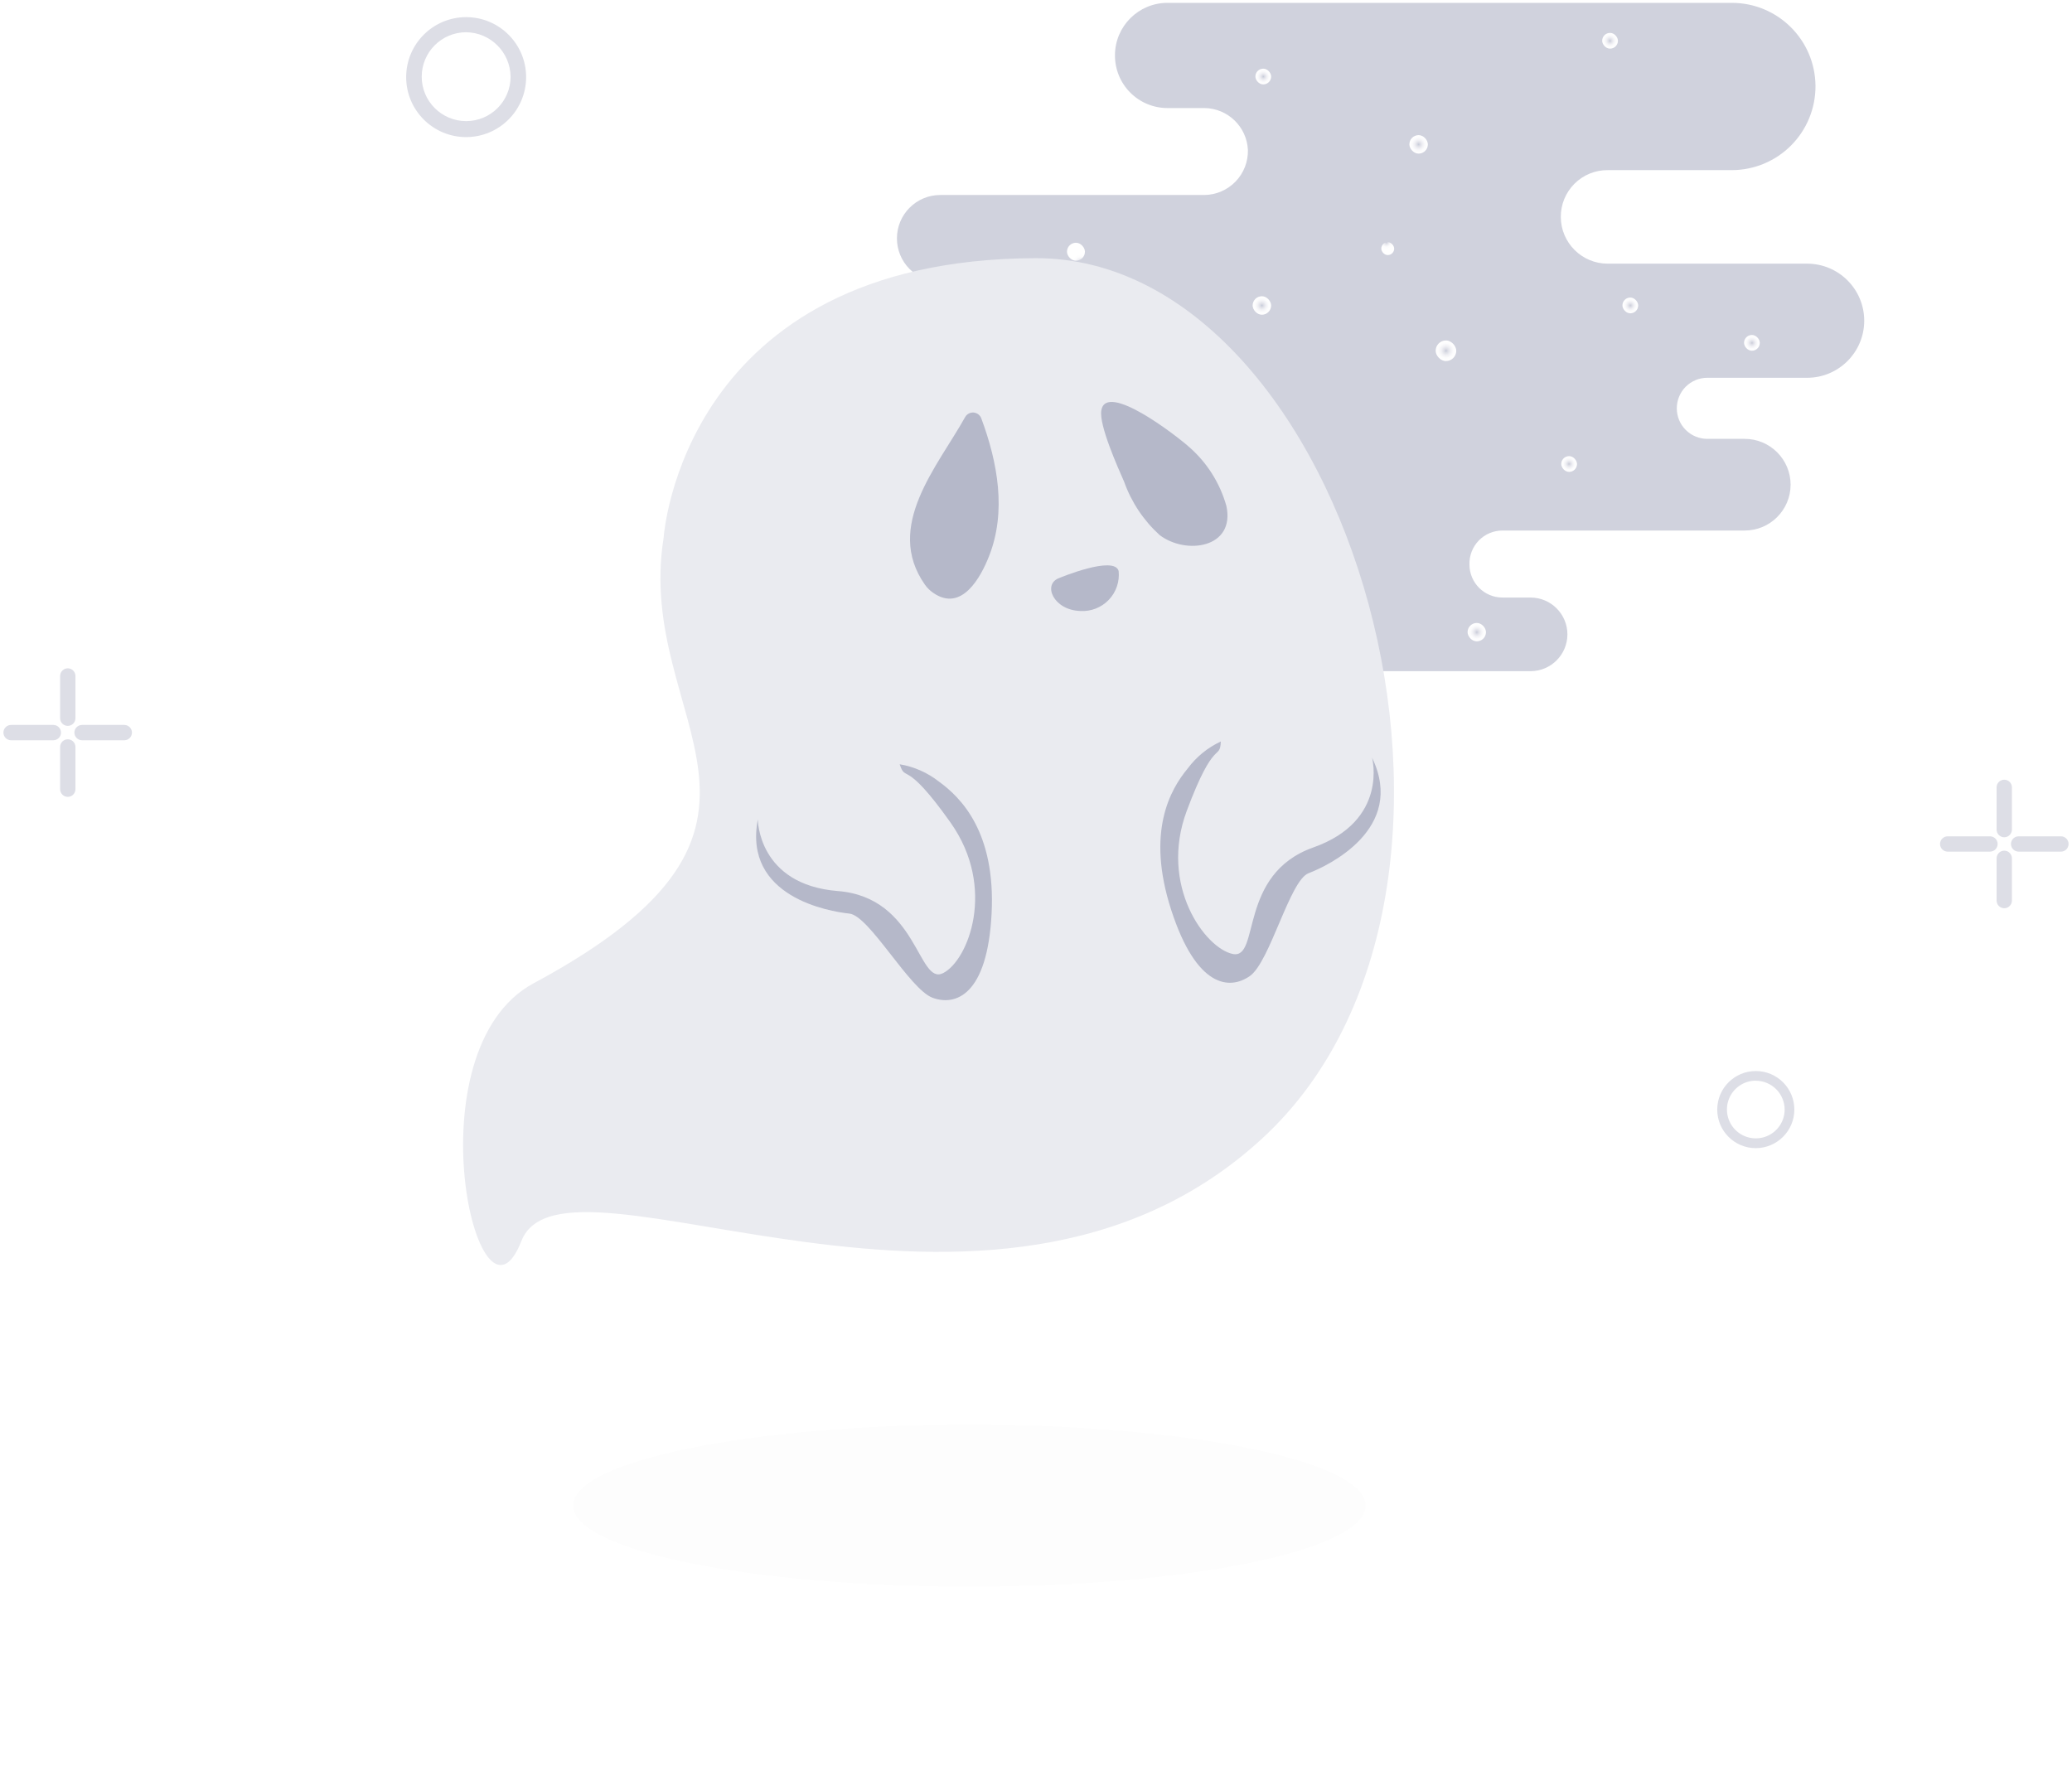 <svg width="156" height="133" viewBox="0 0 156 133" fill="none" xmlns="http://www.w3.org/2000/svg">
<g style="mix-blend-mode:multiply" filter="url(#filter0_d_179_6194)">
<path d="M102.813 113.37C102.813 116.743 89.454 119.469 72.983 119.469C56.511 119.469 43.152 116.743 43.152 113.37C43.152 109.998 56.511 107.271 72.983 107.271C89.454 107.271 102.813 109.998 102.813 113.37Z" fill="black" fill-opacity="0.01"/>
</g>
<path d="M113.129 39.947H131.359C133.264 39.947 134.809 38.405 134.814 36.5C134.814 34.592 133.267 33.045 131.359 33.045H128.55C127.939 33.047 127.353 32.806 126.921 32.375C126.489 31.945 126.246 31.36 126.246 30.749C126.244 30.138 126.486 29.55 126.918 29.118C127.351 28.686 127.938 28.444 128.55 28.446H136.057C138.432 28.446 140.357 26.52 140.357 24.145C140.353 21.773 138.429 19.853 136.057 19.853H121.042C119.099 19.853 117.521 18.283 117.512 16.34C117.506 15.402 117.875 14.5 118.539 13.836C119.202 13.173 120.104 12.803 121.042 12.81H130.389C132.066 12.808 133.673 12.138 134.854 10.948C136.036 9.759 136.695 8.148 136.687 6.471C136.664 3.009 133.851 0.215 130.389 0.215H87.898C85.715 0.215 83.945 1.984 83.945 4.167C83.941 5.218 84.355 6.228 85.097 6.973C85.839 7.718 86.847 8.136 87.898 8.136H90.682C92.436 8.156 93.872 9.541 93.955 11.293C93.975 12.178 93.64 13.034 93.025 13.671C92.41 14.307 91.567 14.672 90.682 14.682H70.795C68.992 14.682 67.53 16.144 67.53 17.947C67.528 18.814 67.871 19.645 68.484 20.258C69.097 20.871 69.928 21.214 70.795 21.212H79.612C80.241 21.207 80.847 21.456 81.292 21.901C81.737 22.347 81.986 22.952 81.981 23.582C81.977 24.205 81.725 24.801 81.28 25.238C80.835 25.675 80.235 25.917 79.612 25.91H75.071C72.709 25.928 70.803 27.849 70.803 30.211V30.401C70.803 32.673 72.633 34.522 74.905 34.544C75.397 34.542 75.869 34.736 76.217 35.083C76.565 35.429 76.761 35.901 76.761 36.392V38.132C76.761 38.622 76.956 39.092 77.302 39.439C77.649 39.785 78.119 39.98 78.609 39.98H81.095C82.1 39.993 82.913 40.806 82.926 41.811V43.137C82.926 44.162 82.095 44.993 81.07 44.993H80.929C80.195 44.993 79.491 45.285 78.972 45.804C78.453 46.323 78.161 47.027 78.161 47.761C78.159 48.496 78.45 49.202 78.969 49.723C79.488 50.244 80.194 50.537 80.929 50.537H115.242C116.772 50.532 118.01 49.291 118.01 47.761C118.005 46.234 116.769 44.998 115.242 44.993H113.121C111.748 44.993 110.635 43.88 110.635 42.507C110.615 41.834 110.869 41.181 111.339 40.698C111.809 40.215 112.455 39.944 113.129 39.947Z" fill="#D0D2DD"/>
<rect x="106.111" y="10.175" width="1.392" height="1.392" rx="0.696" fill="url(#paint0_radial_179_6194)"/>
<rect x="94.519" y="5.17" width="1.185" height="1.185" rx="0.592" fill="url(#paint1_radial_179_6194)"/>
<rect x="120.628" y="2.477" width="1.185" height="1.185" rx="0.592" fill="url(#paint2_radial_179_6194)"/>
<rect x="122.153" y="22.405" width="1.185" height="1.185" rx="0.592" fill="url(#paint3_radial_179_6194)"/>
<rect x="108.091" y="25.637" width="1.55" height="1.55" rx="0.775" fill="url(#paint4_radial_179_6194)"/>
<rect x="110.494" y="46.907" width="1.384" height="1.384" rx="0.692" fill="url(#paint5_radial_179_6194)"/>
<rect x="117.546" y="34.346" width="1.185" height="1.185" rx="0.592" fill="url(#paint6_radial_179_6194)"/>
<rect x="131.309" y="25.223" width="1.185" height="1.185" rx="0.592" fill="url(#paint7_radial_179_6194)"/>
<rect x="94.311" y="22.306" width="1.392" height="1.392" rx="0.696" fill="url(#paint8_radial_179_6194)"/>
<rect x="103.998" y="18.237" width="0.969" height="0.969" rx="0.485" fill="url(#paint9_radial_179_6194)"/>
<rect x="80.333" y="18.278" width="1.351" height="1.351" rx="0.675" fill="url(#paint10_radial_179_6194)"/>
<path d="M49.966 40.477C49.966 40.477 51.325 19.53 77.948 19.439C101.68 19.364 115.451 66.935 95.026 85.728C74.6 104.521 42.492 85.164 39.252 93.451C36.012 101.737 30.825 79.057 40.18 74.036C62.445 62.062 47.72 54.506 49.966 40.477Z" fill="#EAEBF0"/>
<path d="M57.057 61.698C57.057 61.698 57.057 66.612 63.081 67.093C69.105 67.573 69.105 74.227 71.003 73.274C72.9 72.321 75.047 66.852 71.566 61.938C68.086 57.025 68.21 58.972 67.738 57.547C68.815 57.727 69.829 58.175 70.688 58.848C72.345 60.049 74.972 62.651 74.657 68.791C74.342 74.931 71.956 75.768 70.216 75.13C68.476 74.492 65.46 68.949 63.951 68.791C62.443 68.634 55.939 67.548 57.057 61.698Z" fill="#B5B8C9"/>
<path d="M103.302 57.049C103.302 57.049 104.57 61.797 98.877 63.811C93.185 65.824 94.9 72.254 92.82 71.832C90.74 71.409 87.252 66.678 89.349 61.06C91.445 55.442 91.834 57.331 91.917 55.831C90.933 56.288 90.079 56.983 89.431 57.853C88.114 59.435 86.274 62.634 88.18 68.517C90.086 74.4 92.588 74.558 94.105 73.489C95.621 72.42 97.104 66.288 98.521 65.75C99.938 65.211 105.896 62.427 103.302 57.049Z" fill="#B5B8C9"/>
<path d="M73.883 31.506C73.794 31.26 73.571 31.087 73.311 31.064C73.05 31.041 72.8 31.171 72.669 31.398C70.601 35.115 66.547 39.63 69.635 44.022C69.803 44.261 70.013 44.469 70.254 44.635C72.416 46.141 73.855 43.432 74.467 41.873C75.788 38.521 75.118 34.827 73.883 31.506Z" fill="#B5B8C9"/>
<path d="M84.634 36.27C85.18 37.809 86.099 39.19 87.308 40.288C89.304 41.806 93.019 41.263 92.334 38.098C91.85 36.372 90.872 34.825 89.52 33.649C88.526 32.765 83.265 28.709 82.917 30.91C82.74 32.028 84.166 35.207 84.634 36.27Z" fill="#B5B8C9"/>
<path d="M79.757 43.52C79.757 43.52 83.9 41.788 84.223 42.998C84.305 43.797 84.031 44.592 83.474 45.172C82.917 45.751 82.133 46.056 81.331 46.005C79.309 45.939 78.464 43.983 79.757 43.52Z" fill="#B5B8C9"/>
<path fill-rule="evenodd" clip-rule="evenodd" d="M5.103 50.323C4.784 50.323 4.526 50.582 4.526 50.9V54.08C4.526 54.399 4.784 54.657 5.103 54.657C5.422 54.657 5.68 54.399 5.68 54.08V50.9C5.68 50.582 5.422 50.323 5.103 50.323ZM5.103 55.667C4.784 55.667 4.526 55.925 4.526 56.244V59.424C4.526 59.742 4.784 60.001 5.103 60.001C5.422 60.001 5.68 59.742 5.68 59.424V56.244C5.68 55.925 5.422 55.667 5.103 55.667ZM9.358 54.585C9.677 54.585 9.935 54.843 9.935 55.162C9.935 55.481 9.677 55.739 9.358 55.739H6.178C5.86 55.739 5.601 55.481 5.601 55.162C5.601 54.843 5.86 54.585 6.178 54.585H9.358ZM4.592 55.162C4.592 54.843 4.333 54.585 4.015 54.585H0.835C0.516 54.585 0.258 54.843 0.258 55.162C0.258 55.481 0.516 55.739 0.835 55.739H4.015C4.333 55.739 4.592 55.481 4.592 55.162Z" fill="#DDDEE6"/>
<path fill-rule="evenodd" clip-rule="evenodd" d="M150.9 58.71C150.581 58.71 150.323 58.968 150.323 59.287V62.466C150.323 62.785 150.581 63.044 150.9 63.044C151.219 63.044 151.477 62.785 151.477 62.466V59.287C151.477 58.968 151.219 58.71 150.9 58.71ZM150.9 64.053C150.581 64.053 150.323 64.312 150.323 64.631V67.81C150.323 68.129 150.581 68.387 150.9 68.387C151.219 68.387 151.477 68.129 151.477 67.81V64.631C151.477 64.312 151.219 64.053 150.9 64.053ZM155.165 62.972C155.484 62.972 155.742 63.23 155.742 63.549C155.742 63.867 155.484 64.126 155.165 64.126H151.982C151.663 64.126 151.405 63.867 151.405 63.549C151.405 63.23 151.663 62.972 151.982 62.972H155.165ZM150.401 63.549C150.401 63.23 150.143 62.972 149.824 62.972H146.641C146.323 62.972 146.064 63.23 146.064 63.549C146.064 63.867 146.323 64.126 146.641 64.126H149.824C150.143 64.126 150.401 63.867 150.401 63.549Z" fill="#DDDEE6"/>
<path fill-rule="evenodd" clip-rule="evenodd" d="M30.58 5.807C30.58 8.301 32.602 10.323 35.096 10.323C37.589 10.32 39.609 8.3 39.612 5.807C39.612 3.313 37.59 1.291 35.096 1.291C32.602 1.291 30.58 3.313 30.58 5.807ZM31.751 5.774C31.751 3.926 33.249 2.428 35.096 2.428C36.935 2.45 38.42 3.935 38.441 5.774C38.441 7.621 36.944 9.119 35.096 9.119C33.249 9.119 31.751 7.621 31.751 5.774Z" fill="#DDDEE6"/>
<path fill-rule="evenodd" clip-rule="evenodd" d="M129.29 83.549C129.29 85.152 130.59 86.452 132.193 86.452C133.795 86.448 135.093 85.151 135.096 83.549C135.096 81.945 133.797 80.645 132.193 80.645C130.59 80.645 129.29 81.945 129.29 83.549ZM130.186 82.711C130.522 81.899 131.315 81.37 132.193 81.37V81.376C133.389 81.379 134.359 82.346 134.366 83.542C134.366 84.421 133.837 85.213 133.025 85.55C132.213 85.886 131.278 85.7 130.657 85.079C130.036 84.457 129.85 83.523 130.186 82.711Z" fill="#DDDEE6"/>
<defs>
<filter id="filter0_d_179_6194" x="30.152" y="94.272" width="85.66" height="38.197" filterUnits="userSpaceOnUse" color-interpolation-filters="sRGB">
<feFlood flood-opacity="0" result="BackgroundImageFix"/>
<feColorMatrix in="SourceAlpha" type="matrix" values="0 0 0 0 0 0 0 0 0 0 0 0 0 0 0 0 0 0 127 0" result="hardAlpha"/>
<feOffset/>
<feGaussianBlur stdDeviation="6.5"/>
<feColorMatrix type="matrix" values="0 0 0 0 0.055 0 0 0 0 0.082 0 0 0 0 0.271 0 0 0 0.08 0"/>
<feBlend mode="normal" in2="BackgroundImageFix" result="effect1_dropShadow_179_6194"/>
<feBlend mode="normal" in="SourceGraphic" in2="effect1_dropShadow_179_6194" result="shape"/>
</filter>
<radialGradient id="paint0_radial_179_6194" cx="0" cy="0" r="1" gradientUnits="userSpaceOnUse" gradientTransform="translate(106.807 10.871) scale(0.696)">
<stop stop-color="#BDCDE1"/>
<stop offset="0.04" stop-color="#CED0DC"/>
<stop offset="0.2" stop-color="#DFE0E8"/>
<stop offset="0.45" stop-color="#F1F1F5"/>
<stop offset="0.71" stop-color="#FCFCFD"/>
<stop offset="1" stop-color="white"/>
</radialGradient>
<radialGradient id="paint1_radial_179_6194" cx="0" cy="0" r="1" gradientUnits="userSpaceOnUse" gradientTransform="translate(95.115 5.767) scale(0.597)">
<stop stop-color="#BDCDE1"/>
<stop offset="0.04" stop-color="#CED0DC"/>
<stop offset="0.2" stop-color="#DFE0E8"/>
<stop offset="0.45" stop-color="#F1F1F5"/>
<stop offset="0.71" stop-color="#FCFCFD"/>
<stop offset="1" stop-color="white"/>
</radialGradient>
<radialGradient id="paint2_radial_179_6194" cx="0" cy="0" r="1" gradientUnits="userSpaceOnUse" gradientTransform="translate(121.216 3.073) scale(0.597)">
<stop stop-color="#BDCDE1"/>
<stop offset="0.04" stop-color="#CED0DC"/>
<stop offset="0.2" stop-color="#DFE0E8"/>
<stop offset="0.45" stop-color="#F1F1F5"/>
<stop offset="0.71" stop-color="#FCFCFD"/>
<stop offset="1" stop-color="white"/>
</radialGradient>
<radialGradient id="paint3_radial_179_6194" cx="0" cy="0" r="1" gradientUnits="userSpaceOnUse" gradientTransform="translate(122.75 23.002) scale(0.597)">
<stop stop-color="#BDCDE1"/>
<stop offset="0.04" stop-color="#CED0DC"/>
<stop offset="0.2" stop-color="#DFE0E8"/>
<stop offset="0.45" stop-color="#F1F1F5"/>
<stop offset="0.71" stop-color="#FCFCFD"/>
<stop offset="1" stop-color="white"/>
</radialGradient>
<radialGradient id="paint4_radial_179_6194" cx="0" cy="0" r="1" gradientUnits="userSpaceOnUse" gradientTransform="translate(108.87 26.407) scale(0.779)">
<stop stop-color="#BDCDE1"/>
<stop offset="0.04" stop-color="#CED0DC"/>
<stop offset="0.2" stop-color="#DFE0E8"/>
<stop offset="0.45" stop-color="#F1F1F5"/>
<stop offset="0.71" stop-color="#FCFCFD"/>
<stop offset="1" stop-color="white"/>
</radialGradient>
<radialGradient id="paint5_radial_179_6194" cx="0" cy="0" r="1" gradientUnits="userSpaceOnUse" gradientTransform="translate(111.19 47.603) scale(0.688)">
<stop stop-color="#BDCDE1"/>
<stop offset="0.04" stop-color="#CED0DC"/>
<stop offset="0.2" stop-color="#DFE0E8"/>
<stop offset="0.45" stop-color="#F1F1F5"/>
<stop offset="0.71" stop-color="#FCFCFD"/>
<stop offset="1" stop-color="white"/>
</radialGradient>
<radialGradient id="paint6_radial_179_6194" cx="0" cy="0" r="1" gradientUnits="userSpaceOnUse" gradientTransform="translate(118.134 34.934) scale(0.597)">
<stop stop-color="#BDCDE1"/>
<stop offset="0.04" stop-color="#CED0DC"/>
<stop offset="0.2" stop-color="#DFE0E8"/>
<stop offset="0.45" stop-color="#F1F1F5"/>
<stop offset="0.71" stop-color="#FCFCFD"/>
<stop offset="1" stop-color="white"/>
</radialGradient>
<radialGradient id="paint7_radial_179_6194" cx="0" cy="0" r="1" gradientUnits="userSpaceOnUse" gradientTransform="translate(131.905 25.819) scale(0.597)">
<stop stop-color="#BDCDE1"/>
<stop offset="0.04" stop-color="#CED0DC"/>
<stop offset="0.2" stop-color="#DFE0E8"/>
<stop offset="0.45" stop-color="#F1F1F5"/>
<stop offset="0.71" stop-color="#FCFCFD"/>
<stop offset="1" stop-color="white"/>
</radialGradient>
<radialGradient id="paint8_radial_179_6194" cx="0" cy="0" r="1" gradientUnits="userSpaceOnUse" gradientTransform="translate(95.008 23.002) scale(0.696)">
<stop stop-color="#BDCDE1"/>
<stop offset="0.04" stop-color="#CED0DC"/>
<stop offset="0.2" stop-color="#DFE0E8"/>
<stop offset="0.45" stop-color="#F1F1F5"/>
<stop offset="0.71" stop-color="#FCFCFD"/>
<stop offset="1" stop-color="white"/>
</radialGradient>
<radialGradient id="paint9_radial_179_6194" cx="0" cy="0" r="1" gradientUnits="userSpaceOnUse" gradientTransform="translate(104.381 18.251) scale(0.487)">
<stop stop-color="#BDCDE1"/>
<stop offset="0.04" stop-color="#CED0DC"/>
<stop offset="0.2" stop-color="#DFE0E8"/>
<stop offset="0.45" stop-color="#F1F1F5"/>
<stop offset="0.71" stop-color="#FCFCFD"/>
<stop offset="1" stop-color="white"/>
</radialGradient>
<radialGradient id="paint10_radial_179_6194" cx="0" cy="0" r="1" gradientUnits="userSpaceOnUse" gradientTransform="translate(81.363 19.827) scale(0.675)">
<stop stop-color="#BDCDE1"/>
<stop offset="0.04" stop-color="#CED0DC"/>
<stop offset="0.2" stop-color="#DFE0E8"/>
<stop offset="0.45" stop-color="#F1F1F5"/>
<stop offset="0.71" stop-color="#FCFCFD"/>
<stop offset="1" stop-color="white"/>
</radialGradient>
</defs>
</svg>
